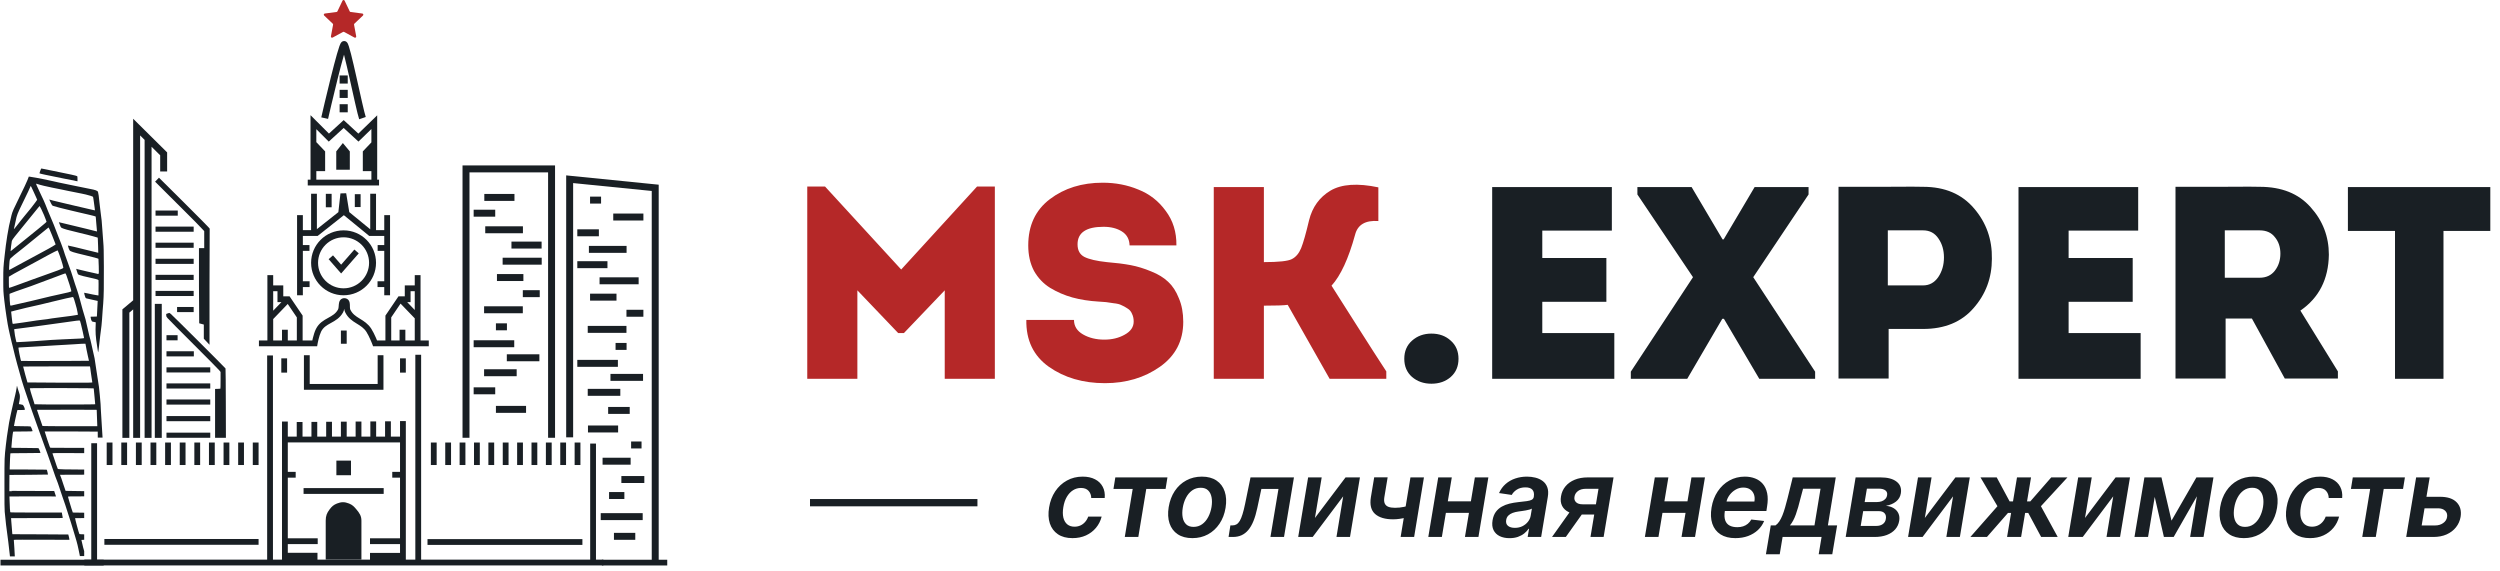 <?xml version="1.0" encoding="UTF-8"?> <svg xmlns="http://www.w3.org/2000/svg" width="429" height="98" viewBox="0 0 429 98" fill="none"><path d="M6.905 29.311C6.795 29.612 6.764 29.734 6.799 29.753C6.893 29.812 7.98 30.047 10.61 30.571L13.297 31.111V30.692C13.297 30.407 13.282 30.262 13.25 30.235C13.149 30.152 11.947 29.886 9.131 29.323C8.055 29.108 7.147 28.924 7.116 28.916C7.073 28.9 7.018 29.002 6.905 29.311Z" fill="#191F24"></path><path fill-rule="evenodd" clip-rule="evenodd" d="M3.411 33.666C4.044 32.387 4.577 31.252 4.713 30.9L4.944 30.302L5.14 30.325C5.574 30.384 6.889 30.619 7.292 30.712C7.53 30.767 7.961 30.857 8.25 30.912C8.54 30.971 8.947 31.057 9.154 31.108C9.357 31.163 9.792 31.256 10.112 31.323C10.309 31.363 10.622 31.429 10.938 31.495C11.14 31.537 11.342 31.58 11.517 31.616C11.971 31.714 12.612 31.843 12.945 31.91C13.277 31.972 13.888 32.097 14.295 32.184C14.705 32.273 15.234 32.379 15.468 32.422C16.321 32.575 16.728 32.724 16.814 32.911C16.873 33.044 16.986 33.862 17.072 34.805C17.108 35.18 17.194 35.92 17.268 36.448C17.44 37.684 17.468 37.95 17.561 39.382C17.604 40.039 17.675 41.014 17.722 41.553C17.796 42.414 17.808 42.923 17.823 45.779C17.843 48.916 17.808 50.861 17.714 52.038C17.698 52.252 17.665 52.652 17.637 53.003C17.631 53.076 17.625 53.146 17.62 53.212C17.589 53.599 17.534 54.355 17.503 54.894C17.452 55.654 17.388 56.135 17.311 56.72C17.28 56.949 17.248 57.193 17.213 57.477C17.174 57.801 17.13 58.203 17.085 58.606C16.974 59.624 16.862 60.644 16.823 60.401C16.808 60.306 16.792 60.209 16.776 60.111C16.589 58.965 16.378 57.67 16.395 56.518C16.407 55.904 16.423 55.38 16.431 55.348C16.442 55.305 16.372 55.282 16.137 55.246C15.895 55.211 15.813 55.184 15.758 55.114C15.676 55.012 15.578 54.699 15.558 54.484L15.547 54.347L16.086 54.335C16.38 54.331 16.622 54.319 16.626 54.315C16.63 54.296 16.767 51.647 16.763 51.639C16.763 51.639 16.341 51.545 15.828 51.432C15.312 51.322 14.85 51.217 14.799 51.193C14.745 51.174 14.678 51.099 14.643 51.021C14.561 50.818 14.416 50.262 14.439 50.235C14.451 50.223 14.69 50.266 14.964 50.333C15.531 50.466 16.38 50.63 16.693 50.673L16.896 50.7L16.904 50.039C16.906 49.865 16.908 49.642 16.91 49.419C16.912 49.175 16.914 48.932 16.916 48.752C16.924 48.408 16.916 48.103 16.904 48.075C16.869 47.981 16.45 47.86 15.214 47.594C14.463 47.434 14.075 47.336 13.657 47.199C13.477 47.14 13.399 47.093 13.36 47.019C13.301 46.906 13.058 46.143 13.074 46.127C13.078 46.119 13.215 46.158 13.375 46.213C13.536 46.264 14.267 46.44 14.999 46.6C15.73 46.761 16.439 46.921 16.572 46.952C16.733 46.992 16.831 47.035 16.888 47.005C16.988 46.95 16.965 46.666 16.947 45.728C16.935 45.024 16.912 44.433 16.896 44.413C16.834 44.351 15.961 44.112 14.549 43.78C12.577 43.314 12.08 43.157 11.939 42.958C11.861 42.849 11.732 42.5 11.677 42.25L11.65 42.129L11.799 42.164C11.848 42.173 12.029 42.213 12.263 42.264C12.416 42.298 12.591 42.337 12.769 42.375C13.446 42.528 16.458 43.263 16.771 43.357L16.861 43.384L16.834 42.254C16.818 41.632 16.795 41.045 16.783 40.947L16.759 40.771L15.981 40.548C15.554 40.423 14.49 40.153 13.614 39.95C11.72 39.504 10.957 39.292 10.609 39.116C10.449 39.034 10.371 38.897 10.245 38.502C10.218 38.416 10.171 38.298 10.14 38.236C10.112 38.177 10.093 38.13 10.105 38.13C10.112 38.13 10.558 38.236 11.091 38.365C12.413 38.686 13.661 38.987 14.901 39.284C15.472 39.417 16.094 39.574 16.286 39.633C16.478 39.687 16.642 39.726 16.65 39.719C16.658 39.711 16.646 39.59 16.622 39.449C16.603 39.308 16.556 38.819 16.525 38.357C16.493 37.899 16.458 37.442 16.442 37.34L16.415 37.152L16.118 37.058C15.953 37.007 15.566 36.91 15.253 36.843C14.94 36.773 14.326 36.632 13.884 36.526C13.442 36.421 12.659 36.237 12.143 36.115C10.817 35.806 9.412 35.443 9.154 35.341C8.935 35.255 8.935 35.255 8.743 34.864C8.703 34.78 8.662 34.693 8.624 34.614C8.565 34.49 8.516 34.386 8.497 34.343C8.446 34.218 8.446 34.214 8.52 34.253C8.606 34.3 9.22 34.457 10.774 34.82C11.376 34.961 12.276 35.172 12.769 35.29C13.266 35.407 14.029 35.583 14.471 35.685C14.913 35.783 15.5 35.92 15.774 35.99C16.047 36.065 16.282 36.111 16.29 36.1C16.294 36.088 16.278 35.908 16.247 35.705C16.216 35.501 16.145 34.989 16.094 34.57C16.012 33.932 15.985 33.795 15.922 33.745C15.856 33.69 15.414 33.553 14.725 33.377C14.619 33.349 14.291 33.279 14.001 33.22C13.803 33.183 13.511 33.123 13.245 33.07C13.122 33.045 13.005 33.021 12.906 33.001L11.732 32.767C11.399 32.704 10.817 32.583 10.441 32.497C10.065 32.414 9.404 32.281 8.974 32.203C8.215 32.066 6.705 31.695 6.423 31.577C6.184 31.475 6.169 31.491 6.259 31.741C6.306 31.867 6.552 32.403 6.807 32.931C7.456 34.285 7.718 34.86 7.835 35.192C7.988 35.623 8.411 36.64 8.794 37.524C9.119 38.267 9.271 38.651 10.015 40.595C10.191 41.057 10.402 41.589 10.484 41.776C10.621 42.09 11.145 43.607 11.145 43.694C11.145 43.729 11.403 44.445 11.81 45.544C12.127 46.397 12.307 46.917 12.444 47.383C12.624 47.993 13.074 49.366 13.27 49.91C13.367 50.18 13.559 50.814 13.692 51.319C14.052 52.692 14.373 53.838 14.502 54.21C14.569 54.394 14.647 54.664 14.682 54.816C14.717 54.965 14.807 55.364 14.882 55.696C14.96 56.029 15.069 56.506 15.124 56.753C15.265 57.406 15.39 57.903 15.504 58.271C15.558 58.447 15.633 58.756 15.664 58.955C15.699 59.151 15.813 59.667 15.918 60.098C16.223 61.338 16.266 61.573 16.485 63.169C16.564 63.74 16.689 64.566 16.767 65.008C16.974 66.24 17.002 66.459 17.131 67.844C17.268 69.342 17.28 69.475 17.315 70.465C17.331 70.935 17.385 71.734 17.45 72.695C17.498 73.397 17.551 74.284 17.6 75.096H16.78L16.771 74.065C16.771 74.065 9.737 74.018 8.379 74.037L7.671 74.045L7.761 74.331C7.812 74.483 7.972 74.98 8.113 75.434C8.258 75.884 8.426 76.381 8.493 76.537L8.606 76.815L8.888 76.842C9.044 76.854 10.887 76.862 12.984 76.854L14.447 76.85V77.753C12.517 77.741 10.037 77.736 9.549 77.75C9.091 77.762 8.99 77.773 9.005 77.817C9.068 77.981 9.557 79.421 9.694 79.863C9.788 80.144 9.882 80.406 9.909 80.442C9.952 80.5 10.089 80.512 11.012 80.543C11.674 80.564 13.161 80.576 14.447 80.577V81.458C13.279 81.456 11.932 81.463 11.368 81.467L10.284 81.478L10.339 81.588C10.421 81.756 10.609 82.284 10.93 83.286C11.091 83.798 11.239 84.221 11.255 84.233C11.284 84.249 12.98 84.271 14.447 84.282V85.175H14.177C11.951 85.175 11.65 85.183 11.666 85.234C11.672 85.252 11.705 85.371 11.75 85.539C11.783 85.659 11.823 85.805 11.865 85.958C11.967 86.322 12.151 86.92 12.272 87.288L12.495 87.953L14.432 87.981C14.437 87.981 14.442 87.981 14.447 87.981V88.903C13.581 88.897 12.894 88.901 12.886 88.912C12.851 88.97 13.551 91.572 13.622 91.639C13.649 91.666 13.906 91.681 14.447 91.692V92.629C14.036 92.632 13.961 92.644 13.974 92.683C13.986 92.714 14.025 92.879 14.06 93.047C14.179 93.626 14.332 94.221 14.447 94.578V95.422H13.709C13.709 95.422 13.328 93.454 13.129 92.844C13.011 92.476 12.808 91.791 12.675 91.318C12.546 90.844 12.315 90.085 12.162 89.635C12.01 89.182 11.814 88.575 11.728 88.286C11.505 87.535 10.918 85.782 10.68 85.144C10.57 84.847 10.398 84.334 10.3 84.01C10.128 83.434 9.749 82.374 9.483 81.733C9.416 81.561 9.15 80.802 8.9 80.05C8.645 79.295 8.321 78.364 8.172 77.977C8.027 77.59 7.796 76.964 7.663 76.588C7.53 76.212 7.331 75.665 7.225 75.375C6.724 74.029 6.521 73.466 6.435 73.192C6.282 72.711 5.738 71.181 5.496 70.547C5.371 70.231 5.042 69.28 4.768 68.435C4.49 67.594 4.177 66.659 4.068 66.353C3.962 66.048 3.81 65.567 3.731 65.278C3.548 64.593 3.164 63.227 2.949 62.484C2.8 61.98 2.331 60.105 2.186 59.452C2.159 59.335 2.073 58.983 1.987 58.67C1.904 58.357 1.771 57.801 1.697 57.437C1.623 57.07 1.525 56.624 1.478 56.444C1.314 55.755 0.911 53.106 0.742 51.589C0.566 50.008 0.562 49.953 0.562 48.028C0.562 46.021 0.57 45.873 0.801 43.803C0.954 42.403 1.028 41.855 1.247 40.438C1.435 39.253 1.634 38.283 1.967 36.957C2.127 36.315 2.311 35.896 3.411 33.666ZM5.793 32.966C5.633 32.633 5.461 32.262 5.41 32.144C5.308 31.898 5.257 31.863 5.222 32.011C5.187 32.144 4.666 33.24 3.861 34.883C3 36.632 2.882 36.933 2.695 37.888C2.57 38.498 2.44 39.1 2.397 39.241C2.358 39.363 2.448 39.296 2.605 39.081C2.687 38.971 2.922 38.674 3.129 38.416C3.332 38.161 3.567 37.864 3.649 37.751C3.731 37.637 4.017 37.285 4.283 36.968C5.069 36.037 5.664 35.29 6.036 34.77L6.38 34.285L6.231 33.928C6.153 33.733 5.954 33.299 5.793 32.966ZM7.878 37.739C7.742 37.328 7.429 36.597 7.088 35.889C6.943 35.595 6.814 35.352 6.799 35.352C6.783 35.352 6.697 35.454 6.603 35.575C6.513 35.701 6.267 36.006 6.055 36.252C5.547 36.859 4.858 37.708 4.064 38.701C3.747 39.1 2.796 40.27 2.573 40.54C2.268 40.904 2.077 41.201 2.026 41.393C1.983 41.557 1.795 43.072 1.814 43.095C1.822 43.103 1.897 43.052 1.979 42.985C1.999 42.969 2.031 42.943 2.07 42.911C2.189 42.815 2.378 42.661 2.554 42.52C3.79 41.53 4.13 41.256 4.987 40.556C5.504 40.133 6.267 39.515 6.685 39.179C7.104 38.842 7.569 38.455 7.718 38.318L7.988 38.068L7.878 37.739ZM9.389 41.534C9.166 40.935 8.677 39.727 8.504 39.351C8.422 39.175 8.344 39.03 8.332 39.034C8.321 39.034 8.188 39.14 8.035 39.269C7.781 39.488 7.139 40.012 5.707 41.162C5.425 41.388 5.007 41.731 4.721 41.965C4.689 41.991 4.659 42.016 4.631 42.039C4.354 42.269 3.954 42.586 3.751 42.747C2.691 43.568 1.877 44.241 1.779 44.366C1.689 44.484 1.666 44.57 1.634 44.871C1.568 45.509 1.537 46.35 1.58 46.33C1.603 46.323 2.076 46.064 2.636 45.759L2.636 45.759C3.139 45.481 3.802 45.125 4.196 44.913C4.24 44.889 4.281 44.867 4.318 44.848C4.686 44.652 5.68 44.116 6.529 43.654C6.92 43.442 7.307 43.232 7.626 43.06C8 42.857 8.281 42.705 8.368 42.657C8.743 42.457 9.338 42.101 9.455 42.011L9.545 41.941L9.389 41.534ZM10.852 45.841C10.774 45.403 10.3 43.932 10.038 43.302C9.964 43.122 9.897 42.97 9.889 42.962C9.874 42.946 8.954 43.4 8.739 43.525C8.677 43.564 8.375 43.725 8.074 43.881C7.773 44.038 7.483 44.198 7.429 44.233C7.374 44.273 7.006 44.472 6.607 44.683C6.208 44.895 5.629 45.208 5.316 45.38C4.322 45.931 4.06 46.072 3.379 46.432C2.691 46.796 2.03 47.168 1.709 47.371L1.521 47.488V48.443C1.521 49.022 1.537 49.398 1.56 49.398C1.619 49.398 2.249 49.186 2.714 49.01C3.325 48.776 4.224 48.447 5.492 47.993L5.645 47.938C6.237 47.727 7.022 47.447 7.468 47.285C7.657 47.217 7.829 47.155 7.99 47.097C8.761 46.819 9.252 46.641 9.913 46.405C10.257 46.279 10.617 46.135 10.707 46.08C10.871 45.986 10.875 45.974 10.852 45.841ZM12.241 49.961C12.241 49.804 11.662 47.927 11.419 47.304C11.337 47.089 11.243 46.909 11.216 46.906C11.188 46.902 10.989 46.968 10.774 47.058C10.558 47.144 9.96 47.371 9.443 47.559C8.371 47.954 6.333 48.717 5.335 49.093C5.163 49.159 4.643 49.339 4.181 49.495C3.18 49.832 1.987 50.262 1.783 50.36L1.638 50.431V50.763C1.638 51.119 1.701 52.054 1.74 52.3C1.767 52.484 1.779 52.484 2.358 52.336C2.601 52.273 3.105 52.156 3.481 52.078C3.857 51.999 4.592 51.831 5.12 51.706C5.448 51.627 5.769 51.55 6.077 51.476C7.376 51.164 8.429 50.911 8.622 50.861C8.751 50.83 9.263 50.716 9.756 50.61C11.728 50.192 12.241 50.059 12.241 49.961ZM12.741 51.44C12.722 51.365 12.671 51.233 12.632 51.135C12.581 51.021 12.534 50.962 12.487 50.966C12.299 50.974 10.844 51.311 8.837 51.804C7.272 52.191 6.396 52.398 5.684 52.547C5.081 52.672 4.048 52.919 3.027 53.181C2.926 53.206 2.818 53.233 2.723 53.257C2.616 53.283 2.525 53.305 2.48 53.318C2.393 53.337 2.229 53.38 2.116 53.416L1.904 53.474L1.928 53.635C1.944 53.725 1.979 54.073 2.01 54.405C2.088 55.235 2.147 55.579 2.21 55.579C2.237 55.579 2.511 55.544 2.82 55.501C2.882 55.492 2.949 55.483 3.019 55.473C3.299 55.434 3.622 55.389 3.81 55.364C3.869 55.355 3.94 55.345 4.016 55.334C4.245 55.3 4.527 55.259 4.729 55.227C5.938 55.035 6.826 54.91 7.37 54.855C7.98 54.793 8.129 54.769 8.876 54.64C9.123 54.597 9.854 54.499 10.5 54.425C11.603 54.3 13.148 54.081 13.309 54.03C13.36 54.014 13.375 53.983 13.36 53.924C13.357 53.906 13.349 53.865 13.339 53.809C13.322 53.719 13.299 53.592 13.277 53.466C13.211 53.075 13.14 52.801 12.918 52.038C12.875 51.891 12.83 51.739 12.795 51.623C12.77 51.537 12.75 51.47 12.741 51.44ZM13.896 55.638C13.817 55.38 13.747 55.129 13.739 55.078C13.72 55.004 13.696 54.992 13.536 54.996C13.324 55.004 13.234 55.016 11.615 55.246C8.446 55.7 7.843 55.782 6.803 55.912C6.188 55.986 5.461 56.084 5.179 56.127C4.71 56.201 2.558 56.479 2.464 56.479C2.436 56.479 2.429 56.541 2.444 56.643C2.546 57.484 2.589 57.762 2.695 58.2L2.82 58.709H3.035C3.152 58.709 3.665 58.681 4.174 58.65C4.413 58.636 4.7 58.618 4.977 58.602C5.289 58.583 5.586 58.565 5.785 58.552C6.161 58.529 6.771 58.486 7.135 58.455C8.055 58.376 9.498 58.286 10.617 58.239C14.033 58.093 14.407 58.077 14.423 57.992C14.426 57.98 14.42 57.966 14.416 57.95C14.405 57.908 14.333 57.56 14.245 57.141L14.213 56.987C14.115 56.502 13.97 55.896 13.896 55.638ZM14.744 59.42C14.725 59.316 14.709 59.232 14.701 59.186L14.662 58.983L14.283 58.987C14.075 58.987 13.888 58.995 13.864 59.002C13.845 59.01 13.305 59.045 12.671 59.081C12.037 59.112 11.439 59.147 11.341 59.159C11.243 59.17 10.468 59.214 9.619 59.257C8.77 59.303 7.272 59.39 6.294 59.456C5.316 59.519 4.209 59.581 3.841 59.597C3.305 59.617 3.164 59.632 3.164 59.675C3.164 59.902 3.454 61.447 3.548 61.721L3.622 61.937L6.102 61.948C7.468 61.956 10.085 61.948 11.92 61.933L15.261 61.909L15.241 61.803C15.235 61.761 15.189 61.562 15.134 61.326C15.118 61.258 15.101 61.186 15.085 61.115C15.007 60.79 14.897 60.274 14.842 59.961C14.81 59.774 14.773 59.575 14.744 59.42ZM15.605 64.03C15.562 63.654 15.504 63.239 15.48 63.11L15.437 62.875H9.709C6.556 62.875 3.974 62.883 3.97 62.895C3.954 62.926 4.678 65.594 4.71 65.626C4.725 65.641 7.233 65.657 10.288 65.665C15.664 65.677 15.84 65.673 15.84 65.602C15.84 65.563 15.805 65.348 15.766 65.121C15.723 64.898 15.652 64.405 15.605 64.03ZM16.231 68.2C16.223 68.071 16.082 66.647 16.082 66.647C16.082 66.647 15.155 66.592 10.578 66.592C5.629 66.592 5.12 66.596 5.12 66.655C5.12 66.76 5.382 67.66 5.57 68.216C5.672 68.505 5.793 68.885 5.84 69.057L5.926 69.37L7.882 69.401C9.651 69.428 16.305 69.409 16.337 69.374C16.345 69.366 16.333 69.249 16.313 69.115C16.29 68.979 16.255 68.568 16.231 68.2ZM16.697 73.135L16.595 70.328L13.962 70.313C12.64 70.305 10.382 70.309 8.947 70.317L6.341 70.328L6.803 71.694C7.057 72.445 7.276 73.079 7.288 73.102C7.319 73.153 16.697 73.135 16.697 73.135Z" fill="#191F24"></path><path d="M2.84 66.611C2.805 66.877 2.703 67.397 2.613 67.765C2.527 68.129 2.37 68.79 2.265 69.232C2.159 69.674 2.026 70.261 1.971 70.543C1.913 70.821 1.815 71.278 1.752 71.556C1.6 72.233 1.51 72.761 1.365 73.77C1.302 74.232 1.224 74.745 1.189 74.913C1.158 75.077 1.079 75.691 1.017 76.282C0.755 78.677 0.766 78.293 0.762 83.023C0.759 86.305 0.77 87.475 0.809 87.816C0.856 88.262 0.993 89.576 1.036 90.026C1.071 90.421 1.169 91.176 1.248 91.65C1.291 91.896 1.369 92.502 1.424 92.999C1.482 93.492 1.707 95.477 1.707 95.477H2.543C2.543 95.477 2.398 92.683 2.37 92.643C2.351 92.608 3.92 92.604 9.326 92.624L11.909 92.632L11.897 92.483C11.889 92.37 11.748 91.767 11.717 91.72C11.717 91.712 9.557 91.701 6.92 91.689L2.128 91.669L2.1 91.485C2.089 91.38 2.053 90.969 2.03 90.566C2.007 90.159 1.96 89.627 1.932 89.38C1.905 89.134 1.889 88.923 1.901 88.911C1.913 88.899 3.916 88.895 6.353 88.903C10.567 88.911 10.786 88.907 10.77 88.844C10.758 88.805 10.719 88.59 10.68 88.367L10.614 87.956L6.201 87.953C2.664 87.949 1.784 87.937 1.76 87.898C1.74 87.87 1.717 87.616 1.701 87.334C1.639 86.129 1.604 85.218 1.619 85.194C1.627 85.179 3.431 85.175 5.621 85.179L9.608 85.19L9.452 84.721L9.299 84.255H7.316C6.224 84.255 4.503 84.248 3.493 84.24C2.484 84.232 1.764 84.236 1.893 84.251L2.128 84.283L1.866 84.287L1.604 84.294L1.611 82.894L1.619 81.497L4.913 81.478C6.725 81.466 8.215 81.446 8.231 81.435C8.243 81.419 8.215 81.27 8.168 81.102C8.125 80.93 8.078 80.754 8.067 80.703C8.055 80.652 8.024 80.601 8 80.594C7.973 80.582 6.541 80.57 4.812 80.566L1.666 80.558L1.674 80.128C1.682 79.553 1.756 77.871 1.776 77.808C1.787 77.773 2.312 77.761 4.209 77.757C5.539 77.757 6.701 77.741 6.791 77.73L6.952 77.702L6.807 77.315C6.709 77.057 6.635 76.916 6.584 76.896C6.545 76.881 5.485 76.865 4.233 76.865C2.425 76.861 1.952 76.849 1.952 76.81C1.952 76.407 2.183 74.279 2.245 74.091C2.257 74.056 2.605 74.044 3.802 74.044C5.355 74.044 5.59 74.033 5.59 73.95C5.59 73.88 5.32 73.246 5.265 73.195C5.23 73.16 4.929 73.144 4.064 73.141C3.431 73.137 2.793 73.125 2.652 73.117L2.394 73.098L2.425 72.953C2.445 72.875 2.503 72.55 2.562 72.233C2.617 71.912 2.738 71.361 2.828 71.001L2.992 70.351L3.446 70.363C3.697 70.367 3.986 70.359 4.084 70.343L4.268 70.316L4.248 70.163C4.217 69.94 3.998 69.51 3.896 69.471C3.849 69.451 3.681 69.416 3.525 69.389L3.239 69.342L3.262 69.201C3.278 69.119 3.317 68.915 3.348 68.743C3.384 68.571 3.411 68.281 3.415 68.098C3.415 67.82 3.395 67.706 3.286 67.397C3.118 66.92 2.969 66.431 2.934 66.259C2.91 66.149 2.895 66.216 2.84 66.611Z" fill="#191F24"></path><path d="M0.084 96.05H17.792V97.034H0.084V96.05Z" fill="#191F24"></path><path d="M26.613 31.178L30.13 34.68C33.432 37.966 34.391 38.933 34.853 39.453L35.044 39.668V42.575H34.141V49.046C34.152 52.571 34.184 55.478 34.184 55.478L34.974 55.693V58.12L35.952 59.161V48.843C35.952 48.843 35.968 39.257 35.983 39.23C36.003 39.199 34.481 37.653 31.672 34.852C29.285 32.47 27.278 30.49 27.278 30.49L26.613 31.178Z" fill="#191F24"></path><path d="M28.754 53.787L28.52 53.877L28.527 54.104C28.535 54.312 28.551 54.343 28.75 54.585C28.868 54.73 30.859 56.741 33.179 59.053C35.499 61.365 37.498 63.388 37.623 63.545L37.85 63.83V65.254C37.85 66.037 37.839 66.686 37.819 66.698C37.803 66.706 37.592 66.721 37.35 66.729L36.907 66.741V75.122L38.766 75.122C38.766 75.122 38.75 63.306 38.699 63.228C38.582 63.048 29.701 54.198 29.318 53.877C29.196 53.776 29.075 53.693 29.044 53.697C29.012 53.697 28.883 53.736 28.754 53.787Z" fill="#191F24"></path><path fill-rule="evenodd" clip-rule="evenodd" d="M22.851 20.377L23.867 21.384L28.503 25.976L28.68 26.151V26.4V29.423H27.487V26.649L26.009 25.185L26.009 75.142H24.815L24.815 24.003L24.044 23.24V75.142H22.851V53.093L22.196 53.644V75.142H21.002V53.366V53.088L21.215 52.909L22.851 51.534V21.808V20.377ZM26.566 52.142L26.566 75.142L27.759 75.142L27.759 52.142H26.566Z" fill="#191F24"></path><path d="M26.689 36.128H30.504V37.008H26.689V36.128Z" fill="#191F24"></path><path d="M26.689 38.885H33.233V39.766H26.689V38.885Z" fill="#191F24"></path><path d="M26.689 41.644H33.233V42.524H26.689V41.644Z" fill="#191F24"></path><path d="M26.689 44.402H33.233V45.282H26.689V44.402Z" fill="#191F24"></path><path d="M26.689 47.16H33.233V48.04H26.689V47.16Z" fill="#191F24"></path><path d="M26.689 49.918H33.233V50.798H26.689V49.918Z" fill="#191F24"></path><path d="M30.387 52.677H33.233V53.557H30.387V52.677Z" fill="#191F24"></path><path d="M28.568 57.518H30.476V58.398H28.568V57.518Z" fill="#191F24"></path><path d="M28.568 60.276H33.263V61.157H28.568V60.276Z" fill="#191F24"></path><path d="M28.568 63.034H36.08V63.914H28.568V63.034Z" fill="#191F24"></path><path d="M28.568 65.792H36.08V66.672H28.568V65.792Z" fill="#191F24"></path><path d="M28.568 68.55H36.08V69.43H28.568V68.55Z" fill="#191F24"></path><path d="M28.568 71.397H36.08V72.277H28.568V71.397Z" fill="#191F24"></path><path d="M28.568 74.243H36.08V75.123H28.568V74.243Z" fill="#191F24"></path><path fill-rule="evenodd" clip-rule="evenodd" d="M98.607 79.797L98.607 75.938L99.602 75.938L99.602 79.797L98.607 79.797Z" fill="#191F24"></path><path fill-rule="evenodd" clip-rule="evenodd" d="M96.141 79.797L96.141 75.938L97.135 75.938L97.135 79.797L96.141 79.797Z" fill="#191F24"></path><path fill-rule="evenodd" clip-rule="evenodd" d="M93.674 79.797L93.674 75.938L94.669 75.938L94.669 79.797L93.674 79.797Z" fill="#191F24"></path><path fill-rule="evenodd" clip-rule="evenodd" d="M91.207 79.797L91.207 75.938L92.202 75.938L92.202 79.797L91.207 79.797Z" fill="#191F24"></path><path fill-rule="evenodd" clip-rule="evenodd" d="M88.74 79.797L88.74 75.938L89.735 75.938L89.735 79.797L88.74 79.797Z" fill="#191F24"></path><path fill-rule="evenodd" clip-rule="evenodd" d="M86.273 79.797L86.273 75.938L87.268 75.938L87.268 79.797L86.273 79.797Z" fill="#191F24"></path><path fill-rule="evenodd" clip-rule="evenodd" d="M83.807 79.797L83.807 75.938L84.801 75.938L84.801 79.797L83.807 79.797Z" fill="#191F24"></path><path fill-rule="evenodd" clip-rule="evenodd" d="M81.34 79.797L81.34 75.938L82.335 75.938L82.335 79.797L81.34 79.797Z" fill="#191F24"></path><path fill-rule="evenodd" clip-rule="evenodd" d="M78.871 79.797L78.871 75.938L79.866 75.938L79.866 79.797L78.871 79.797Z" fill="#191F24"></path><path fill-rule="evenodd" clip-rule="evenodd" d="M76.404 79.797L76.404 75.938L77.399 75.938L77.399 79.797L76.404 79.797Z" fill="#191F24"></path><path fill-rule="evenodd" clip-rule="evenodd" d="M73.938 79.797L73.938 75.938L74.932 75.938L74.932 79.797L73.938 79.797Z" fill="#191F24"></path><path fill-rule="evenodd" clip-rule="evenodd" d="M43.377 79.797L43.377 75.938L44.372 75.938L44.372 79.797L43.377 79.797Z" fill="#191F24"></path><path fill-rule="evenodd" clip-rule="evenodd" d="M40.869 79.797L40.869 75.938L41.864 75.938L41.864 79.797L40.869 79.797Z" fill="#191F24"></path><path fill-rule="evenodd" clip-rule="evenodd" d="M38.363 79.797L38.363 75.938L39.358 75.938L39.358 79.797L38.363 79.797Z" fill="#191F24"></path><path fill-rule="evenodd" clip-rule="evenodd" d="M35.857 79.797L35.857 75.938L36.852 75.938L36.852 79.797L35.857 79.797Z" fill="#191F24"></path><path fill-rule="evenodd" clip-rule="evenodd" d="M33.35 79.797L33.35 75.938L34.344 75.938L34.344 79.797L33.35 79.797Z" fill="#191F24"></path><path fill-rule="evenodd" clip-rule="evenodd" d="M30.844 79.797L30.844 75.938L31.838 75.938L31.838 79.797L30.844 79.797Z" fill="#191F24"></path><path fill-rule="evenodd" clip-rule="evenodd" d="M28.336 79.797L28.336 75.938L29.331 75.938L29.331 79.797L28.336 79.797Z" fill="#191F24"></path><path fill-rule="evenodd" clip-rule="evenodd" d="M25.828 79.797L25.828 75.938L26.823 75.938L26.823 79.797L25.828 79.797Z" fill="#191F24"></path><path fill-rule="evenodd" clip-rule="evenodd" d="M23.322 79.797L23.322 75.938L24.317 75.938L24.317 79.797L23.322 79.797Z" fill="#191F24"></path><path fill-rule="evenodd" clip-rule="evenodd" d="M20.814 79.797L20.814 75.938L21.809 75.938L21.809 79.797L20.814 79.797Z" fill="#191F24"></path><path fill-rule="evenodd" clip-rule="evenodd" d="M18.309 79.797L18.309 75.938L19.303 75.938L19.303 79.797L18.309 79.797Z" fill="#191F24"></path><path fill-rule="evenodd" clip-rule="evenodd" d="M67.073 72.297V75.44H66.078V72.297H67.073Z" fill="#191F24"></path><path fill-rule="evenodd" clip-rule="evenodd" d="M64.547 72.317V75.46H63.553V72.317H64.547Z" fill="#191F24"></path><path fill-rule="evenodd" clip-rule="evenodd" d="M62.02 72.336V75.48H61.025V72.336H62.02Z" fill="#191F24"></path><path fill-rule="evenodd" clip-rule="evenodd" d="M59.493 72.357V75.501H58.498V72.357H59.493Z" fill="#191F24"></path><path fill-rule="evenodd" clip-rule="evenodd" d="M56.965 72.376V75.52H55.971V72.376H56.965Z" fill="#191F24"></path><path fill-rule="evenodd" clip-rule="evenodd" d="M54.44 72.397V75.54H53.445V72.397H54.44Z" fill="#191F24"></path><path fill-rule="evenodd" clip-rule="evenodd" d="M51.913 72.416V75.56H50.918V72.416H51.913Z" fill="#191F24"></path><path fill-rule="evenodd" clip-rule="evenodd" d="M65.84 84.752H52.092V83.757H65.84V84.752Z" fill="#191F24"></path><path fill-rule="evenodd" clip-rule="evenodd" d="M59.032 9.389C59.044 9.437 59.057 9.485 59.069 9.535C59.339 10.588 59.667 12.014 60.001 13.498C60.129 14.071 60.259 14.654 60.387 15.225C60.588 16.127 60.782 17.002 60.958 17.772C61.242 19.015 61.488 20.039 61.635 20.465L62.763 20.075C62.642 19.725 62.413 18.78 62.122 17.507C61.947 16.738 61.753 15.87 61.553 14.971C61.425 14.399 61.295 13.814 61.165 13.236C60.832 11.753 60.501 10.311 60.226 9.239C60.089 8.705 59.963 8.25 59.855 7.925C59.803 7.765 59.748 7.616 59.692 7.499C59.665 7.444 59.624 7.368 59.568 7.296C59.539 7.26 59.491 7.205 59.419 7.154C59.348 7.105 59.216 7.034 59.04 7.039C58.866 7.044 58.742 7.119 58.68 7.164C58.615 7.213 58.57 7.265 58.543 7.299C58.489 7.367 58.448 7.44 58.42 7.496C58.361 7.613 58.301 7.763 58.243 7.925C58.124 8.257 57.981 8.719 57.825 9.263C57.513 10.354 57.134 11.816 56.761 13.313C56.013 16.308 55.281 19.468 55.131 20.14L56.296 20.4C56.444 19.738 57.174 16.587 57.919 13.602C58.292 12.108 58.666 10.662 58.973 9.592C58.993 9.522 59.013 9.455 59.032 9.389ZM58.61 8.005C58.61 8.005 58.61 8.006 58.611 8.007C58.61 8.006 58.61 8.005 58.61 8.005ZM59.494 8.017C59.495 8.017 59.495 8.017 59.495 8.017C59.495 8.017 59.495 8.017 59.494 8.017Z" fill="#191F24"></path><path fill-rule="evenodd" clip-rule="evenodd" d="M72.266 96.033V60.877H71.271V96.033H69.64V72.257H68.645V74.923H49.386V72.337H48.391V96.033H46.839V60.996H45.844V96.033H16.657V76.058H15.662V96.033H14.469V97.028H15.662H16.657H45.844H46.839H48.391H49.386H68.645H69.64H71.271H72.266H101.274H102.269H103.542V96.033H102.269V76.117H101.274V96.033H72.266ZM49.386 75.918V80.972H50.739V81.966H49.386V92.372H54.519V93.367H49.386V94.859H54.479V96.033H63.492V94.879H68.645V93.367H63.492V92.372H68.645V81.966H67.312V80.972H68.645V75.918H49.386ZM17.911 93.486H44.372V92.491H17.911V93.486ZM99.941 93.506H73.36V92.511H99.941V93.506Z" fill="#191F24"></path><path d="M57.723 79.041H60.23V81.548H57.723V79.041Z" fill="#191F24"></path><path fill-rule="evenodd" clip-rule="evenodd" d="M52.152 60.956H53.147V65.89H64.806V60.956H65.801V66.885H52.152V60.956Z" fill="#191F24"></path><path fill-rule="evenodd" clip-rule="evenodd" d="M48.272 63.941V61.494H49.266V63.941H48.272Z" fill="#191F24"></path><path fill-rule="evenodd" clip-rule="evenodd" d="M68.644 63.941V61.494H69.639V63.941H68.644Z" fill="#191F24"></path><path fill-rule="evenodd" clip-rule="evenodd" d="M59.493 56.719V58.987H58.498V56.719H59.493Z" fill="#191F24"></path><path fill-rule="evenodd" clip-rule="evenodd" d="M46.879 47.208V48.979H48.112H48.61V49.476V50.849H49.425H49.689L49.837 51.067L51.847 54.032L51.932 54.158V54.311V58.429H53.593C53.62 58.302 53.654 58.153 53.694 57.991C53.809 57.525 53.983 56.918 54.213 56.457C54.726 55.424 55.566 54.961 56.279 54.568L56.28 54.567C57.01 54.164 57.607 53.834 58.003 53.116C58.043 53.043 58.074 52.931 58.096 52.761C58.106 52.678 58.113 52.592 58.12 52.498L58.123 52.461L58.123 52.461C58.129 52.38 58.135 52.291 58.144 52.207C58.163 52.031 58.2 51.769 58.34 51.552C58.419 51.431 58.531 51.321 58.684 51.249C58.835 51.178 58.994 51.159 59.146 51.168C59.295 51.178 59.446 51.215 59.583 51.299C59.723 51.383 59.822 51.498 59.888 51.621C60.01 51.843 60.029 52.098 60.037 52.27C60.04 52.35 60.041 52.433 60.042 52.509C60.042 52.523 60.042 52.537 60.042 52.551C60.044 52.641 60.045 52.723 60.051 52.801C60.061 52.962 60.085 53.068 60.119 53.139C60.471 53.864 61.004 54.228 61.667 54.637C61.707 54.662 61.748 54.687 61.79 54.712C62.418 55.097 63.155 55.549 63.711 56.408C63.997 56.852 64.279 57.444 64.483 57.908C64.571 58.107 64.646 58.287 64.704 58.429H66.138V54.311V54.158L66.224 54.032L68.233 51.067L68.381 50.849H68.645H69.461V49.476V48.979H69.958H71.172V47.208H72.166V58.429H73.579V59.424H64.367H64.025L63.903 59.104L63.903 59.104L63.903 59.104L63.903 59.104L63.902 59.103L63.901 59.101L63.897 59.09C63.893 59.08 63.887 59.065 63.88 59.045C63.864 59.006 63.842 58.949 63.813 58.877C63.755 58.733 63.672 58.534 63.573 58.309C63.372 57.854 63.117 57.322 62.875 56.948C62.446 56.284 61.886 55.94 61.237 55.541C61.207 55.522 61.176 55.503 61.145 55.483C60.467 55.065 59.711 54.575 59.224 53.573C59.129 53.376 59.087 53.169 59.068 52.986C59.038 53.177 58.985 53.394 58.874 53.596C58.337 54.57 57.514 55.023 56.822 55.404L56.819 55.406L56.761 55.438C56.039 55.836 55.465 56.173 55.103 56.9C54.926 57.258 54.772 57.775 54.66 58.229C54.605 58.45 54.563 58.648 54.534 58.789C54.52 58.86 54.509 58.917 54.502 58.955C54.498 58.974 54.496 58.989 54.494 58.999L54.492 59.009L54.492 59.012L54.492 59.012L54.492 59.012L54.492 59.012L54.492 59.012L54.42 59.424H54.002H44.432V58.429H45.884V47.208H46.879ZM71.172 49.974H70.455V51.346V51.844H69.958H69.872L71.172 53.194V49.974ZM67.133 54.464L68.736 52.098L71.172 54.629V58.429H69.56V56.579H68.565V58.429H67.133V54.464ZM46.879 53.318V49.974H47.615V51.346V51.844H48.112H48.298L46.879 53.318ZM46.879 54.753L49.375 52.159L50.938 54.464V58.429H49.386V56.579H48.391V58.429H46.879V54.753Z" fill="#191F24"></path><path fill-rule="evenodd" clip-rule="evenodd" d="M59.406 33.162L58.421 33.187L58.065 36.403L54.379 39.32V33.242H53.384V39.489H52.011H51.971V36.922H50.977V50.67H51.971V49.258H53.125V48.263H51.971V43.05H53.105V42.055H51.971V40.484H52.011H53.881H54.339H54.379H54.512L54.648 40.376L58.846 37.054L59.008 36.925L59.009 36.917L59.011 36.929L59.157 37.048L63.216 40.371L63.353 40.484H63.531H63.531H64.028H65.202H65.938V42.055H64.804V43.05H65.938V48.263H64.784V49.258H65.938V50.67H66.933V36.922H65.938V39.489H65.202H64.526V33.242H63.531V39.343L59.933 36.398L59.406 33.162Z" fill="#191F24"></path><path fill-rule="evenodd" clip-rule="evenodd" d="M55.912 35.569V33.261H56.907V35.569H55.912Z" fill="#191F24"></path><path fill-rule="evenodd" clip-rule="evenodd" d="M60.885 35.53V33.321H61.88V35.53H60.885Z" fill="#191F24"></path><path fill-rule="evenodd" clip-rule="evenodd" d="M58.956 49.476C61.373 49.476 63.333 47.517 63.333 45.099C63.333 42.682 61.373 40.722 58.956 40.722C56.538 40.722 54.578 42.682 54.578 45.099C54.578 47.517 56.538 49.476 58.956 49.476ZM58.956 50.67C62.032 50.67 64.526 48.176 64.526 45.099C64.526 42.023 62.032 39.528 58.956 39.528C55.879 39.528 53.385 42.023 53.385 45.099C53.385 48.176 55.879 50.67 58.956 50.67Z" fill="#191F24"></path><path fill-rule="evenodd" clip-rule="evenodd" d="M61.559 43.477L58.538 46.93L56.393 44.472L57.142 43.818L58.539 45.418L60.81 42.822L61.559 43.477Z" fill="#191F24"></path><path d="M57.701 25.979V29.123H60.029V25.979L58.835 24.547L57.701 25.979Z" fill="#191F24"></path><path fill-rule="evenodd" clip-rule="evenodd" d="M54.135 20.614L53.286 19.765V20.965V30.834H52.809V31.829H65.044V30.834H64.726V20.965V19.789L63.882 20.609L61.494 22.927L59.313 20.918L58.978 20.609L58.641 20.917L56.445 22.924L54.135 20.614ZM63.731 24.433V22.142L61.849 23.968L61.512 24.296L61.166 23.977L58.975 21.959L56.765 23.979L56.414 24.3L56.078 23.963L54.281 22.166V24.392L55.793 25.979V29.361H54.281V30.834H63.731V29.361H62.259V25.979L63.731 24.433Z" fill="#191F24"></path><path d="M55.893 89.348C55.893 91.915 55.893 96.033 55.893 96.033H62.02V89.348C62.02 88.513 61.68 88.039 61.145 87.398C60.744 86.919 60.472 86.635 59.892 86.403C59.141 86.104 58.573 86.104 57.822 86.403C57.242 86.635 56.949 86.902 56.569 87.398C56.079 88.038 55.893 88.542 55.893 89.348Z" fill="#191F24"></path><path d="M58.279 12.947H59.672V14.34H58.279V12.947Z" fill="#191F24"></path><path d="M58.279 15.415H59.672V16.807H58.279V15.415Z" fill="#191F24"></path><path d="M58.279 17.882H59.672V19.274H58.279V17.882Z" fill="#191F24"></path><path d="M58.776 0.113C58.848 -0.038 59.063 -0.038 59.135 0.113L60.009 1.945C60.038 2.006 60.096 2.048 60.163 2.057L62.175 2.322C62.341 2.344 62.407 2.548 62.286 2.664L60.814 4.061C60.765 4.107 60.743 4.175 60.755 4.242L61.125 6.237C61.155 6.402 60.981 6.528 60.834 6.449L59.05 5.48C58.991 5.448 58.92 5.448 58.86 5.48L57.077 6.449C56.929 6.528 56.755 6.402 56.786 6.237L57.156 4.242C57.168 4.175 57.146 4.107 57.097 4.061L55.625 2.664C55.503 2.548 55.57 2.344 55.736 2.322L57.748 2.057C57.815 2.048 57.873 2.006 57.902 1.945L58.776 0.113Z" fill="#B52828"></path><path fill-rule="evenodd" clip-rule="evenodd" d="M79.369 28.387H95.246V75.122H94.052V29.581H80.563V75.122H79.369V28.387Z" fill="#191F24"></path><path fill-rule="evenodd" clip-rule="evenodd" d="M84.98 37.181H81.279V35.987H84.98V37.181Z" fill="#191F24"></path><path fill-rule="evenodd" clip-rule="evenodd" d="M84.98 67.661H81.279V66.467H84.98V67.661Z" fill="#191F24"></path><path fill-rule="evenodd" clip-rule="evenodd" d="M92.559 61.991H86.969V60.797H92.559V61.991Z" fill="#191F24"></path><path fill-rule="evenodd" clip-rule="evenodd" d="M88.661 64.558H83.07V63.364H88.661V64.558Z" fill="#191F24"></path><path fill-rule="evenodd" clip-rule="evenodd" d="M89.734 40.026H83.268V38.833H89.734V40.026Z" fill="#191F24"></path><path fill-rule="evenodd" clip-rule="evenodd" d="M87.766 41.458H92.939V42.652H87.766V41.458Z" fill="#191F24"></path><path fill-rule="evenodd" clip-rule="evenodd" d="M85.1 69.651H90.272V70.845H85.1V69.651Z" fill="#191F24"></path><path fill-rule="evenodd" clip-rule="evenodd" d="M83.109 33.281H88.282V34.475H83.109V33.281Z" fill="#191F24"></path><path fill-rule="evenodd" clip-rule="evenodd" d="M92.957 45.417H86.252V44.224H92.957V45.417Z" fill="#191F24"></path><path fill-rule="evenodd" clip-rule="evenodd" d="M89.814 48.223H85.277V47.029H89.814V48.223Z" fill="#191F24"></path><path fill-rule="evenodd" clip-rule="evenodd" d="M92.62 50.989H89.715V49.795H92.62V50.989Z" fill="#191F24"></path><path fill-rule="evenodd" clip-rule="evenodd" d="M89.716 53.754H83.07V52.56H89.716V53.754Z" fill="#191F24"></path><path fill-rule="evenodd" clip-rule="evenodd" d="M86.99 56.679H85.1V55.485H86.99V56.679Z" fill="#191F24"></path><path fill-rule="evenodd" clip-rule="evenodd" d="M88.243 59.583H81.279V58.389H88.243V59.583Z" fill="#191F24"></path><path fill-rule="evenodd" clip-rule="evenodd" d="M97.156 30.096L113.033 31.693V96.432H111.839V32.772L98.35 31.416V75.044H97.156V30.096Z" fill="#191F24"></path><path fill-rule="evenodd" clip-rule="evenodd" d="M102.767 40.545H99.066V39.351H102.767V40.545Z" fill="#191F24"></path><path fill-rule="evenodd" clip-rule="evenodd" d="M108.06 71.025H104.359V69.832H108.06V71.025Z" fill="#191F24"></path><path fill-rule="evenodd" clip-rule="evenodd" d="M110.347 65.355H104.756V64.161H110.347V65.355Z" fill="#191F24"></path><path fill-rule="evenodd" clip-rule="evenodd" d="M106.446 67.922H100.855V66.728H106.446V67.922Z" fill="#191F24"></path><path fill-rule="evenodd" clip-rule="evenodd" d="M107.521 43.389H101.055V42.196H107.521V43.389Z" fill="#191F24"></path><path fill-rule="evenodd" clip-rule="evenodd" d="M99.066 44.822H104.239V46.016H99.066V44.822Z" fill="#191F24"></path><path fill-rule="evenodd" clip-rule="evenodd" d="M100.896 73.015H106.069V74.209H100.896V73.015Z" fill="#191F24"></path><path fill-rule="evenodd" clip-rule="evenodd" d="M108.299 75.76L110.089 75.76L110.089 76.954L108.299 76.954L108.299 75.76Z" fill="#191F24"></path><path fill-rule="evenodd" clip-rule="evenodd" d="M106.627 81.689L110.566 81.689L110.566 82.883L106.627 82.883L106.627 81.689Z" fill="#191F24"></path><path fill-rule="evenodd" clip-rule="evenodd" d="M104.516 84.436L107.142 84.436L107.142 85.629L104.516 85.629L104.516 84.436Z" fill="#191F24"></path><path fill-rule="evenodd" clip-rule="evenodd" d="M105.354 91.439L109.014 91.439L109.014 92.632L105.354 92.632L105.354 91.439Z" fill="#191F24"></path><path fill-rule="evenodd" clip-rule="evenodd" d="M103.402 78.546L108.217 78.546L108.217 79.74L103.402 79.74L103.402 78.546Z" fill="#191F24"></path><path fill-rule="evenodd" clip-rule="evenodd" d="M103.084 88.056L110.286 88.056L110.286 89.249L103.084 89.249L103.084 88.056Z" fill="#191F24"></path><path fill-rule="evenodd" clip-rule="evenodd" d="M105.234 36.645H110.407V37.839H105.234V36.645Z" fill="#191F24"></path><path fill-rule="evenodd" clip-rule="evenodd" d="M109.59 48.782H102.885V47.588H109.59V48.782Z" fill="#191F24"></path><path fill-rule="evenodd" clip-rule="evenodd" d="M105.79 51.587H101.254V50.393H105.79V51.587Z" fill="#191F24"></path><path fill-rule="evenodd" clip-rule="evenodd" d="M110.405 54.352H107.5V53.158H110.405V54.352Z" fill="#191F24"></path><path fill-rule="evenodd" clip-rule="evenodd" d="M107.501 57.119H100.855V55.925H107.501V57.119Z" fill="#191F24"></path><path fill-rule="evenodd" clip-rule="evenodd" d="M107.521 60.042H105.631V58.849H107.521V60.042Z" fill="#191F24"></path><path fill-rule="evenodd" clip-rule="evenodd" d="M103.144 34.934H101.254V33.74H103.144V34.934Z" fill="#191F24"></path><path fill-rule="evenodd" clip-rule="evenodd" d="M106.03 62.948H99.066V61.754H106.03V62.948Z" fill="#191F24"></path><path fill-rule="evenodd" clip-rule="evenodd" d="M114.498 97.035H103.283V96.051H114.498V97.035Z" fill="#191F24"></path><path d="M184.044 92.343C183.024 92.343 182.186 92.119 181.529 91.671C180.872 91.222 180.413 90.604 180.152 89.814C179.894 89.02 179.852 88.106 180.025 87.072C180.194 86.034 180.542 85.118 181.07 84.324C181.602 83.526 182.272 82.904 183.079 82.461C183.887 82.013 184.79 81.789 185.788 81.789C186.617 81.789 187.325 81.942 187.911 82.248C188.501 82.55 188.94 82.978 189.228 83.532C189.521 84.082 189.634 84.726 189.568 85.462H187.258C187.25 84.97 187.097 84.559 186.799 84.231C186.502 83.898 186.067 83.732 185.495 83.732C184.998 83.732 184.541 83.865 184.124 84.131C183.707 84.393 183.355 84.77 183.066 85.262C182.778 85.755 182.578 86.345 182.467 87.032C182.352 87.729 182.354 88.328 182.474 88.829C182.598 89.326 182.822 89.71 183.146 89.98C183.474 90.247 183.889 90.38 184.39 90.38C184.745 90.38 185.076 90.313 185.382 90.18C185.688 90.043 185.956 89.845 186.187 89.588C186.422 89.331 186.606 89.018 186.739 88.65H189.042C188.86 89.373 188.536 90.014 188.07 90.573C187.609 91.127 187.037 91.562 186.353 91.877C185.67 92.187 184.901 92.343 184.044 92.343ZM191.07 83.898L191.389 81.922H200.333L200.013 83.898H196.699L195.335 92.143H193.013L194.37 83.898H191.07ZM204.611 92.343C203.604 92.343 202.766 92.121 202.096 91.677C201.431 91.234 200.963 90.61 200.692 89.807C200.421 89.004 200.373 88.073 200.546 87.013C200.719 85.966 201.065 85.049 201.584 84.264C202.107 83.479 202.766 82.871 203.56 82.441C204.359 82.006 205.253 81.789 206.242 81.789C207.249 81.789 208.085 82.013 208.751 82.461C209.416 82.904 209.884 83.528 210.155 84.331C210.43 85.134 210.481 86.07 210.308 87.139C210.139 88.181 209.791 89.093 209.263 89.874C208.739 90.655 208.081 91.263 207.287 91.697C206.492 92.127 205.601 92.343 204.611 92.343ZM204.811 90.413C205.37 90.413 205.86 90.262 206.282 89.96C206.708 89.654 207.056 89.244 207.326 88.729C207.602 88.21 207.792 87.634 207.899 86.999C207.996 86.387 207.999 85.832 207.905 85.336C207.812 84.834 207.613 84.437 207.307 84.144C207.005 83.847 206.586 83.699 206.049 83.699C205.49 83.699 204.995 83.854 204.565 84.164C204.139 84.471 203.791 84.883 203.52 85.402C203.25 85.917 203.063 86.491 202.961 87.126C202.859 87.738 202.855 88.292 202.948 88.789C203.041 89.286 203.241 89.681 203.547 89.974C203.853 90.266 204.274 90.413 204.811 90.413ZM210.822 92.143L211.134 90.16H211.487C211.749 90.16 211.982 90.1 212.186 89.98C212.39 89.861 212.576 89.661 212.745 89.382C212.913 89.098 213.071 88.716 213.217 88.237C213.368 87.758 213.517 87.161 213.663 86.447L214.588 81.922H222.041L220.338 92.143H218.008L219.386 83.898H216.451L215.746 87.192C215.564 88.044 215.347 88.783 215.094 89.408C214.841 90.029 214.546 90.542 214.209 90.945C213.872 91.349 213.483 91.651 213.044 91.85C212.61 92.046 212.117 92.143 211.567 92.143H210.822ZM225.644 88.882L230.895 81.922H233.364L231.66 92.143H229.338L230.489 85.176L225.258 92.143H222.77L224.473 81.922H226.802L225.644 88.882ZM244.348 81.922L242.665 92.143H240.349L242.033 81.922H244.348ZM242.505 86.54L242.179 88.51C241.9 88.625 241.585 88.729 241.234 88.823C240.888 88.911 240.529 88.982 240.156 89.035C239.783 89.089 239.415 89.115 239.051 89.115C237.685 89.115 236.656 88.809 235.964 88.197C235.272 87.58 235.032 86.62 235.245 85.316L235.811 81.909H238.12L237.554 85.316C237.483 85.755 237.503 86.108 237.614 86.374C237.725 86.64 237.927 86.835 238.22 86.959C238.517 87.079 238.903 87.139 239.377 87.139C239.91 87.139 240.424 87.086 240.921 86.979C241.418 86.873 241.946 86.726 242.505 86.54ZM253.127 86.034L252.808 88.011H247.364L247.691 86.034H253.127ZM249.128 81.922L247.424 92.143H245.095L246.799 81.922H249.128ZM255.403 81.922L253.699 92.143H251.384L253.087 81.922H255.403ZM259.038 92.349C258.39 92.349 257.827 92.234 257.348 92.003C256.869 91.768 256.516 91.422 256.29 90.965C256.068 90.508 256.012 89.945 256.123 89.275C256.221 88.698 256.407 88.221 256.682 87.844C256.962 87.467 257.303 87.166 257.707 86.939C258.115 86.709 258.559 86.536 259.038 86.42C259.522 86.305 260.014 86.221 260.515 86.167C261.127 86.105 261.622 86.048 261.999 85.994C262.381 85.941 262.667 85.861 262.858 85.755C263.048 85.644 263.164 85.475 263.204 85.249V85.209C263.283 84.708 263.204 84.32 262.964 84.045C262.725 83.77 262.325 83.632 261.766 83.632C261.181 83.632 260.688 83.761 260.289 84.018C259.89 84.275 259.599 84.579 259.417 84.93L257.235 84.61C257.51 83.989 257.887 83.47 258.366 83.053C258.845 82.632 259.397 82.317 260.023 82.108C260.653 81.895 261.325 81.789 262.039 81.789C262.527 81.789 263.004 81.847 263.47 81.962C263.94 82.077 264.355 82.268 264.714 82.534C265.078 82.796 265.344 83.153 265.513 83.606C265.686 84.058 265.715 84.624 265.599 85.302L264.461 92.143H262.146L262.385 90.739H262.305C262.115 91.023 261.866 91.289 261.56 91.537C261.254 91.781 260.89 91.979 260.469 92.13C260.047 92.276 259.57 92.349 259.038 92.349ZM259.95 90.579C260.433 90.579 260.868 90.484 261.254 90.293C261.64 90.098 261.957 89.841 262.205 89.521C262.454 89.202 262.609 88.854 262.671 88.477L262.871 87.272C262.782 87.334 262.645 87.392 262.458 87.445C262.272 87.498 262.064 87.545 261.833 87.585C261.607 87.625 261.383 87.66 261.161 87.691C260.939 87.722 260.748 87.749 260.588 87.771C260.22 87.82 259.883 87.9 259.577 88.011C259.275 88.122 259.025 88.277 258.825 88.477C258.63 88.672 258.508 88.924 258.459 89.235C258.388 89.674 258.492 90.009 258.772 90.24C259.051 90.466 259.444 90.579 259.95 90.579ZM272.926 92.143L274.303 83.878H272.121C271.562 83.878 271.114 84.007 270.776 84.264C270.439 84.522 270.242 84.841 270.184 85.222C270.109 85.604 270.193 85.919 270.437 86.167C270.681 86.416 271.067 86.54 271.595 86.54H274.616L274.323 88.297H271.302C270.486 88.297 269.803 88.168 269.252 87.911C268.702 87.654 268.305 87.29 268.061 86.82C267.822 86.349 267.757 85.799 267.868 85.169C267.975 84.513 268.23 83.943 268.634 83.459C269.037 82.971 269.563 82.594 270.211 82.328C270.863 82.057 271.608 81.922 272.447 81.922H276.885L275.182 92.143H272.926ZM266.325 92.143L270.051 86.899H272.427L268.694 92.143H266.325ZM290.294 86.034L289.974 88.011H284.531L284.857 86.034H290.294ZM286.294 81.922L284.591 92.143H282.262L283.965 81.922H286.294ZM292.57 81.922L290.866 92.143H288.55L290.254 81.922H292.57ZM297.788 92.343C296.764 92.343 295.916 92.13 295.246 91.704C294.576 91.274 294.106 90.666 293.836 89.881C293.569 89.091 293.525 88.162 293.702 87.092C293.875 86.041 294.228 85.118 294.761 84.324C295.293 83.526 295.958 82.904 296.757 82.461C297.56 82.013 298.447 81.789 299.419 81.789C300.049 81.789 300.628 81.891 301.155 82.095C301.683 82.294 302.129 82.605 302.493 83.026C302.857 83.448 303.107 83.985 303.245 84.637C303.382 85.285 303.376 86.056 303.225 86.953L303.112 87.691H294.727L294.987 86.068H301.056C301.135 85.606 301.109 85.196 300.976 84.837C300.843 84.473 300.621 84.187 300.31 83.978C300 83.77 299.612 83.665 299.146 83.665C298.671 83.665 298.227 83.787 297.815 84.031C297.407 84.271 297.063 84.581 296.783 84.963C296.504 85.344 296.327 85.746 296.251 86.167L295.978 87.725C295.881 88.363 295.903 88.885 296.045 89.288C296.187 89.692 296.435 89.989 296.79 90.18C297.145 90.371 297.593 90.466 298.134 90.466C298.489 90.466 298.818 90.417 299.119 90.32C299.421 90.222 299.689 90.076 299.924 89.881C300.164 89.681 300.364 89.437 300.523 89.149L302.726 89.401C302.482 89.996 302.125 90.515 301.655 90.959C301.184 91.398 300.621 91.739 299.964 91.983C299.312 92.223 298.587 92.343 297.788 92.343ZM303.032 95.111L303.864 90.16H304.676C304.92 89.992 305.137 89.763 305.328 89.475C305.523 89.182 305.7 88.838 305.86 88.443C306.02 88.044 306.171 87.598 306.313 87.106C306.459 86.609 306.603 86.074 306.745 85.502L307.63 81.922H315.017L313.666 90.16H315.249L314.418 95.111H312.089L312.581 92.143H305.893L305.401 95.111H303.032ZM307.151 90.16H311.363L312.401 83.865H309.407L308.968 85.502C308.706 86.584 308.438 87.512 308.163 88.284C307.887 89.055 307.55 89.681 307.151 90.16ZM316.72 92.143L318.424 81.922H322.722C323.925 81.922 324.836 82.166 325.457 82.654C326.083 83.137 326.325 83.809 326.183 84.67C326.085 85.247 325.808 85.715 325.351 86.074C324.894 86.434 324.317 86.675 323.621 86.8C324.144 86.844 324.59 86.979 324.958 87.206C325.331 87.432 325.602 87.731 325.77 88.104C325.939 88.472 325.983 88.894 325.903 89.368C325.81 89.932 325.582 90.422 325.218 90.839C324.854 91.251 324.373 91.573 323.774 91.804C323.175 92.03 322.476 92.143 321.678 92.143H316.72ZM319.295 90.247H321.99C322.438 90.247 322.807 90.14 323.095 89.927C323.383 89.714 323.554 89.428 323.607 89.069C323.683 88.647 323.612 88.317 323.394 88.077C323.182 87.833 322.855 87.711 322.416 87.711H319.721L319.295 90.247ZM319.974 86.154H322.057C322.381 86.154 322.669 86.108 322.922 86.014C323.175 85.917 323.379 85.781 323.534 85.608C323.694 85.431 323.792 85.22 323.827 84.976C323.889 84.626 323.792 84.351 323.534 84.151C323.277 83.951 322.898 83.852 322.396 83.852H320.36L319.974 86.154ZM330.3 88.882L335.55 81.922H338.019L336.316 92.143H333.993L335.145 85.176L329.914 92.143H327.425L329.129 81.922H331.458L330.3 88.882ZM338.117 92.143L342.762 86.866L339.854 81.922H342.636L344.852 86.041H345.431L346.116 81.922H348.525L347.839 86.041H348.398L351.992 81.922H354.773L350.222 86.866L353.103 92.143H350.262L348.046 88.017H347.513L346.821 92.143H344.412L345.105 88.017H344.572L340.959 92.143H338.117ZM357.786 88.882L363.036 81.922H365.505L363.802 92.143H361.479L362.631 85.176L357.4 92.143H354.911L356.615 81.922H358.944L357.786 88.882ZM372.63 89.342L376.903 81.922H378.839L373.003 92.143H371.326L368.984 81.922H370.907L372.63 89.342ZM370.308 81.922L368.605 92.143H366.276L367.979 81.922H370.308ZM375.825 92.143L377.528 81.922H379.831L378.127 92.143H375.825ZM385.046 92.343C384.039 92.343 383.2 92.121 382.531 91.677C381.865 91.234 381.397 90.61 381.127 89.807C380.856 89.004 380.807 88.073 380.98 87.013C381.153 85.966 381.499 85.049 382.018 84.264C382.542 83.479 383.2 82.871 383.995 82.441C384.793 82.006 385.687 81.789 386.676 81.789C387.683 81.789 388.52 82.013 389.185 82.461C389.85 82.904 390.318 83.528 390.589 84.331C390.864 85.134 390.915 86.07 390.742 87.139C390.574 88.181 390.225 89.093 389.697 89.874C389.174 90.655 388.515 91.263 387.721 91.697C386.927 92.127 386.035 92.343 385.046 92.343ZM385.246 90.413C385.805 90.413 386.295 90.262 386.716 89.96C387.142 89.654 387.49 89.244 387.761 88.729C388.036 88.21 388.227 87.634 388.333 86.999C388.431 86.387 388.433 85.832 388.34 85.336C388.247 84.834 388.047 84.437 387.741 84.144C387.439 83.847 387.02 83.699 386.483 83.699C385.924 83.699 385.43 83.854 384.999 84.164C384.574 84.471 384.225 84.883 383.955 85.402C383.684 85.917 383.498 86.491 383.396 87.126C383.294 87.738 383.289 88.292 383.382 88.789C383.476 89.286 383.675 89.681 383.981 89.974C384.287 90.266 384.709 90.413 385.246 90.413ZM396.393 92.343C395.373 92.343 394.535 92.119 393.878 91.671C393.221 91.222 392.762 90.604 392.501 89.814C392.243 89.02 392.201 88.106 392.374 87.072C392.543 86.034 392.891 85.118 393.419 84.324C393.951 83.526 394.621 82.904 395.429 82.461C396.236 82.013 397.139 81.789 398.137 81.789C398.966 81.789 399.674 81.942 400.26 82.248C400.85 82.55 401.289 82.978 401.577 83.532C401.87 84.082 401.983 84.726 401.917 85.462H399.608C399.599 84.97 399.446 84.559 399.148 84.231C398.851 83.898 398.416 83.732 397.844 83.732C397.347 83.732 396.89 83.865 396.473 84.131C396.056 84.393 395.704 84.77 395.415 85.262C395.127 85.755 394.927 86.345 394.816 87.032C394.701 87.729 394.703 88.328 394.823 88.829C394.947 89.326 395.171 89.71 395.495 89.98C395.823 90.247 396.238 90.38 396.739 90.38C397.094 90.38 397.425 90.313 397.731 90.18C398.037 90.043 398.305 89.845 398.536 89.588C398.771 89.331 398.955 89.018 399.088 88.65H401.391C401.209 89.373 400.885 90.014 400.419 90.573C399.958 91.127 399.386 91.562 398.703 91.877C398.019 92.187 397.25 92.343 396.393 92.343ZM403.419 83.898L403.738 81.922H412.682L412.362 83.898H409.048L407.684 92.143H405.362L406.719 83.898H403.419ZM415.691 85.249H418.706C420.005 85.249 420.959 85.566 421.567 86.201C422.179 86.835 422.403 87.667 422.239 88.696C422.124 89.366 421.86 89.96 421.447 90.48C421.039 90.999 420.505 91.407 419.844 91.704C419.187 91.997 418.424 92.143 417.554 92.143H412.903L414.607 81.922H416.936L415.558 90.167H417.874C418.402 90.167 418.857 90.034 419.238 89.767C419.624 89.501 419.85 89.155 419.917 88.729C419.992 88.286 419.883 87.924 419.591 87.645C419.298 87.365 418.894 87.225 418.38 87.225H415.372L415.691 85.249Z" fill="#191F24"></path><path d="M154.644 46.249L167.661 32.01H170.716V65H162.116V49.821L155.114 57.152H154.127L147.125 49.821V65H138.525V32.01H141.579L154.644 46.249ZM176.119 54.896H184.296C184.296 55.961 184.813 56.792 185.846 57.387C186.88 57.982 188.102 58.28 189.512 58.28C190.828 58.28 191.987 57.998 192.99 57.434C194.024 56.87 194.54 56.118 194.54 55.178C194.54 54.677 194.446 54.238 194.258 53.862C194.102 53.455 193.836 53.142 193.46 52.922C193.084 52.672 192.739 52.484 192.426 52.358C192.144 52.202 191.689 52.092 191.063 52.029C190.468 51.935 190.045 51.873 189.794 51.842C189.543 51.81 189.105 51.779 188.478 51.748C186.88 51.654 185.392 51.419 184.014 51.043C182.666 50.667 181.398 50.118 180.207 49.398C179.048 48.677 178.124 47.706 177.434 46.484C176.776 45.231 176.447 43.774 176.447 42.114C176.447 38.699 177.685 36.051 180.16 34.172C182.635 32.292 185.658 31.352 189.23 31.352C191.423 31.352 193.46 31.743 195.339 32.527C197.25 33.279 198.817 34.5 200.039 36.192C201.292 37.853 201.903 39.827 201.872 42.114H193.836C193.804 41.048 193.366 40.249 192.52 39.717C191.674 39.184 190.624 38.918 189.371 38.918C186.395 38.918 184.907 39.92 184.907 41.926C184.907 42.959 185.298 43.68 186.081 44.087C186.896 44.495 188.181 44.792 189.935 44.98C191.501 45.106 192.864 45.278 194.024 45.497C195.183 45.717 196.358 46.077 197.548 46.578C198.739 47.048 199.71 47.643 200.462 48.364C201.214 49.053 201.825 49.993 202.295 51.184C202.796 52.343 203.046 53.69 203.046 55.225C203.046 58.483 201.715 61.052 199.052 62.932C196.389 64.812 193.24 65.752 189.606 65.752C185.846 65.752 182.635 64.812 179.972 62.932C177.34 61.052 176.056 58.374 176.119 54.896ZM228.161 65L220.971 52.311C220.313 52.405 218.95 52.452 216.882 52.452V65H208.282V32.104H216.882V44.98C219.42 44.98 221.018 44.808 221.676 44.463C222.365 44.119 222.898 43.492 223.274 42.584C223.65 41.644 224.104 40.046 224.637 37.79C225.2 35.534 226.422 33.843 228.302 32.715C230.213 31.587 232.955 31.399 236.526 32.151V37.931C234.302 37.774 232.97 38.558 232.532 40.281C231.404 44.385 230.057 47.299 228.49 49.022C229.305 50.275 230.777 52.593 232.908 55.977C235.038 59.329 236.698 61.914 237.889 63.731V65H228.161Z" fill="#B52828"></path><path d="M245.627 65.846C244.311 65.846 243.199 65.454 242.29 64.671C241.413 63.888 240.975 62.854 240.975 61.569C240.975 60.285 241.413 59.251 242.29 58.468C243.199 57.653 244.311 57.246 245.627 57.246C246.974 57.246 248.086 57.653 248.964 58.468C249.841 59.251 250.279 60.285 250.279 61.569C250.279 62.854 249.841 63.888 248.964 64.671C248.086 65.454 246.974 65.846 245.627 65.846ZM276.594 32.104V39.576H264.657V44.275H275.654V51.794H264.657V57.152H277.017V65H256.057V32.104H276.594ZM295.592 41.08H295.78L301.091 32.104H310.349V33.373L300.856 47.565L311.476 63.778V65H301.89L295.827 54.708H295.545L289.53 65H279.849V63.778L290.517 47.565L280.977 33.373V32.104H290.282L295.592 41.08ZM324.09 64.953H315.49V32.057C315.521 32.057 317.934 32.057 322.727 32.057C327.552 32.025 329.98 32.025 330.011 32.057C333.74 32.057 336.653 33.294 338.753 35.769C340.852 38.213 341.87 41.095 341.807 44.416C341.807 47.675 340.758 50.494 338.659 52.875C336.591 55.256 333.708 56.447 330.011 56.447H324.09V64.953ZM323.949 48.975H330.011C331.077 48.975 331.938 48.505 332.596 47.565C333.254 46.594 333.583 45.466 333.583 44.181C333.583 42.928 333.27 41.847 332.643 40.939C332.017 39.999 331.139 39.529 330.011 39.529H323.949V48.975ZM366.912 32.104V39.576H354.975V44.275H365.972V51.794H354.975V57.152H367.335V65H346.375V32.104H366.912ZM394.745 53.298L401.183 63.731V64.953H392.067L386.427 54.661H381.916V64.953H373.316V32.057C373.347 32.057 375.759 32.057 380.553 32.057C385.378 32.025 387.79 32.025 387.79 32.057C391.518 32.057 394.416 33.216 396.484 35.534C398.583 37.853 399.633 40.578 399.633 43.711C399.57 47.91 397.941 51.105 394.745 53.298ZM381.775 47.659H387.743C388.871 47.659 389.748 47.252 390.375 46.437C391.001 45.623 391.315 44.651 391.315 43.523C391.315 42.395 391.001 41.456 390.375 40.704C389.779 39.92 388.902 39.529 387.743 39.529H381.775V47.659ZM410.983 39.623H402.9V32.104H427.337V39.623H419.301V65H410.983V39.623Z" fill="#191F24"></path><path fill-rule="evenodd" clip-rule="evenodd" d="M138.996 85.635H167.729V86.885H138.996V85.635Z" fill="#191F24"></path></svg> 